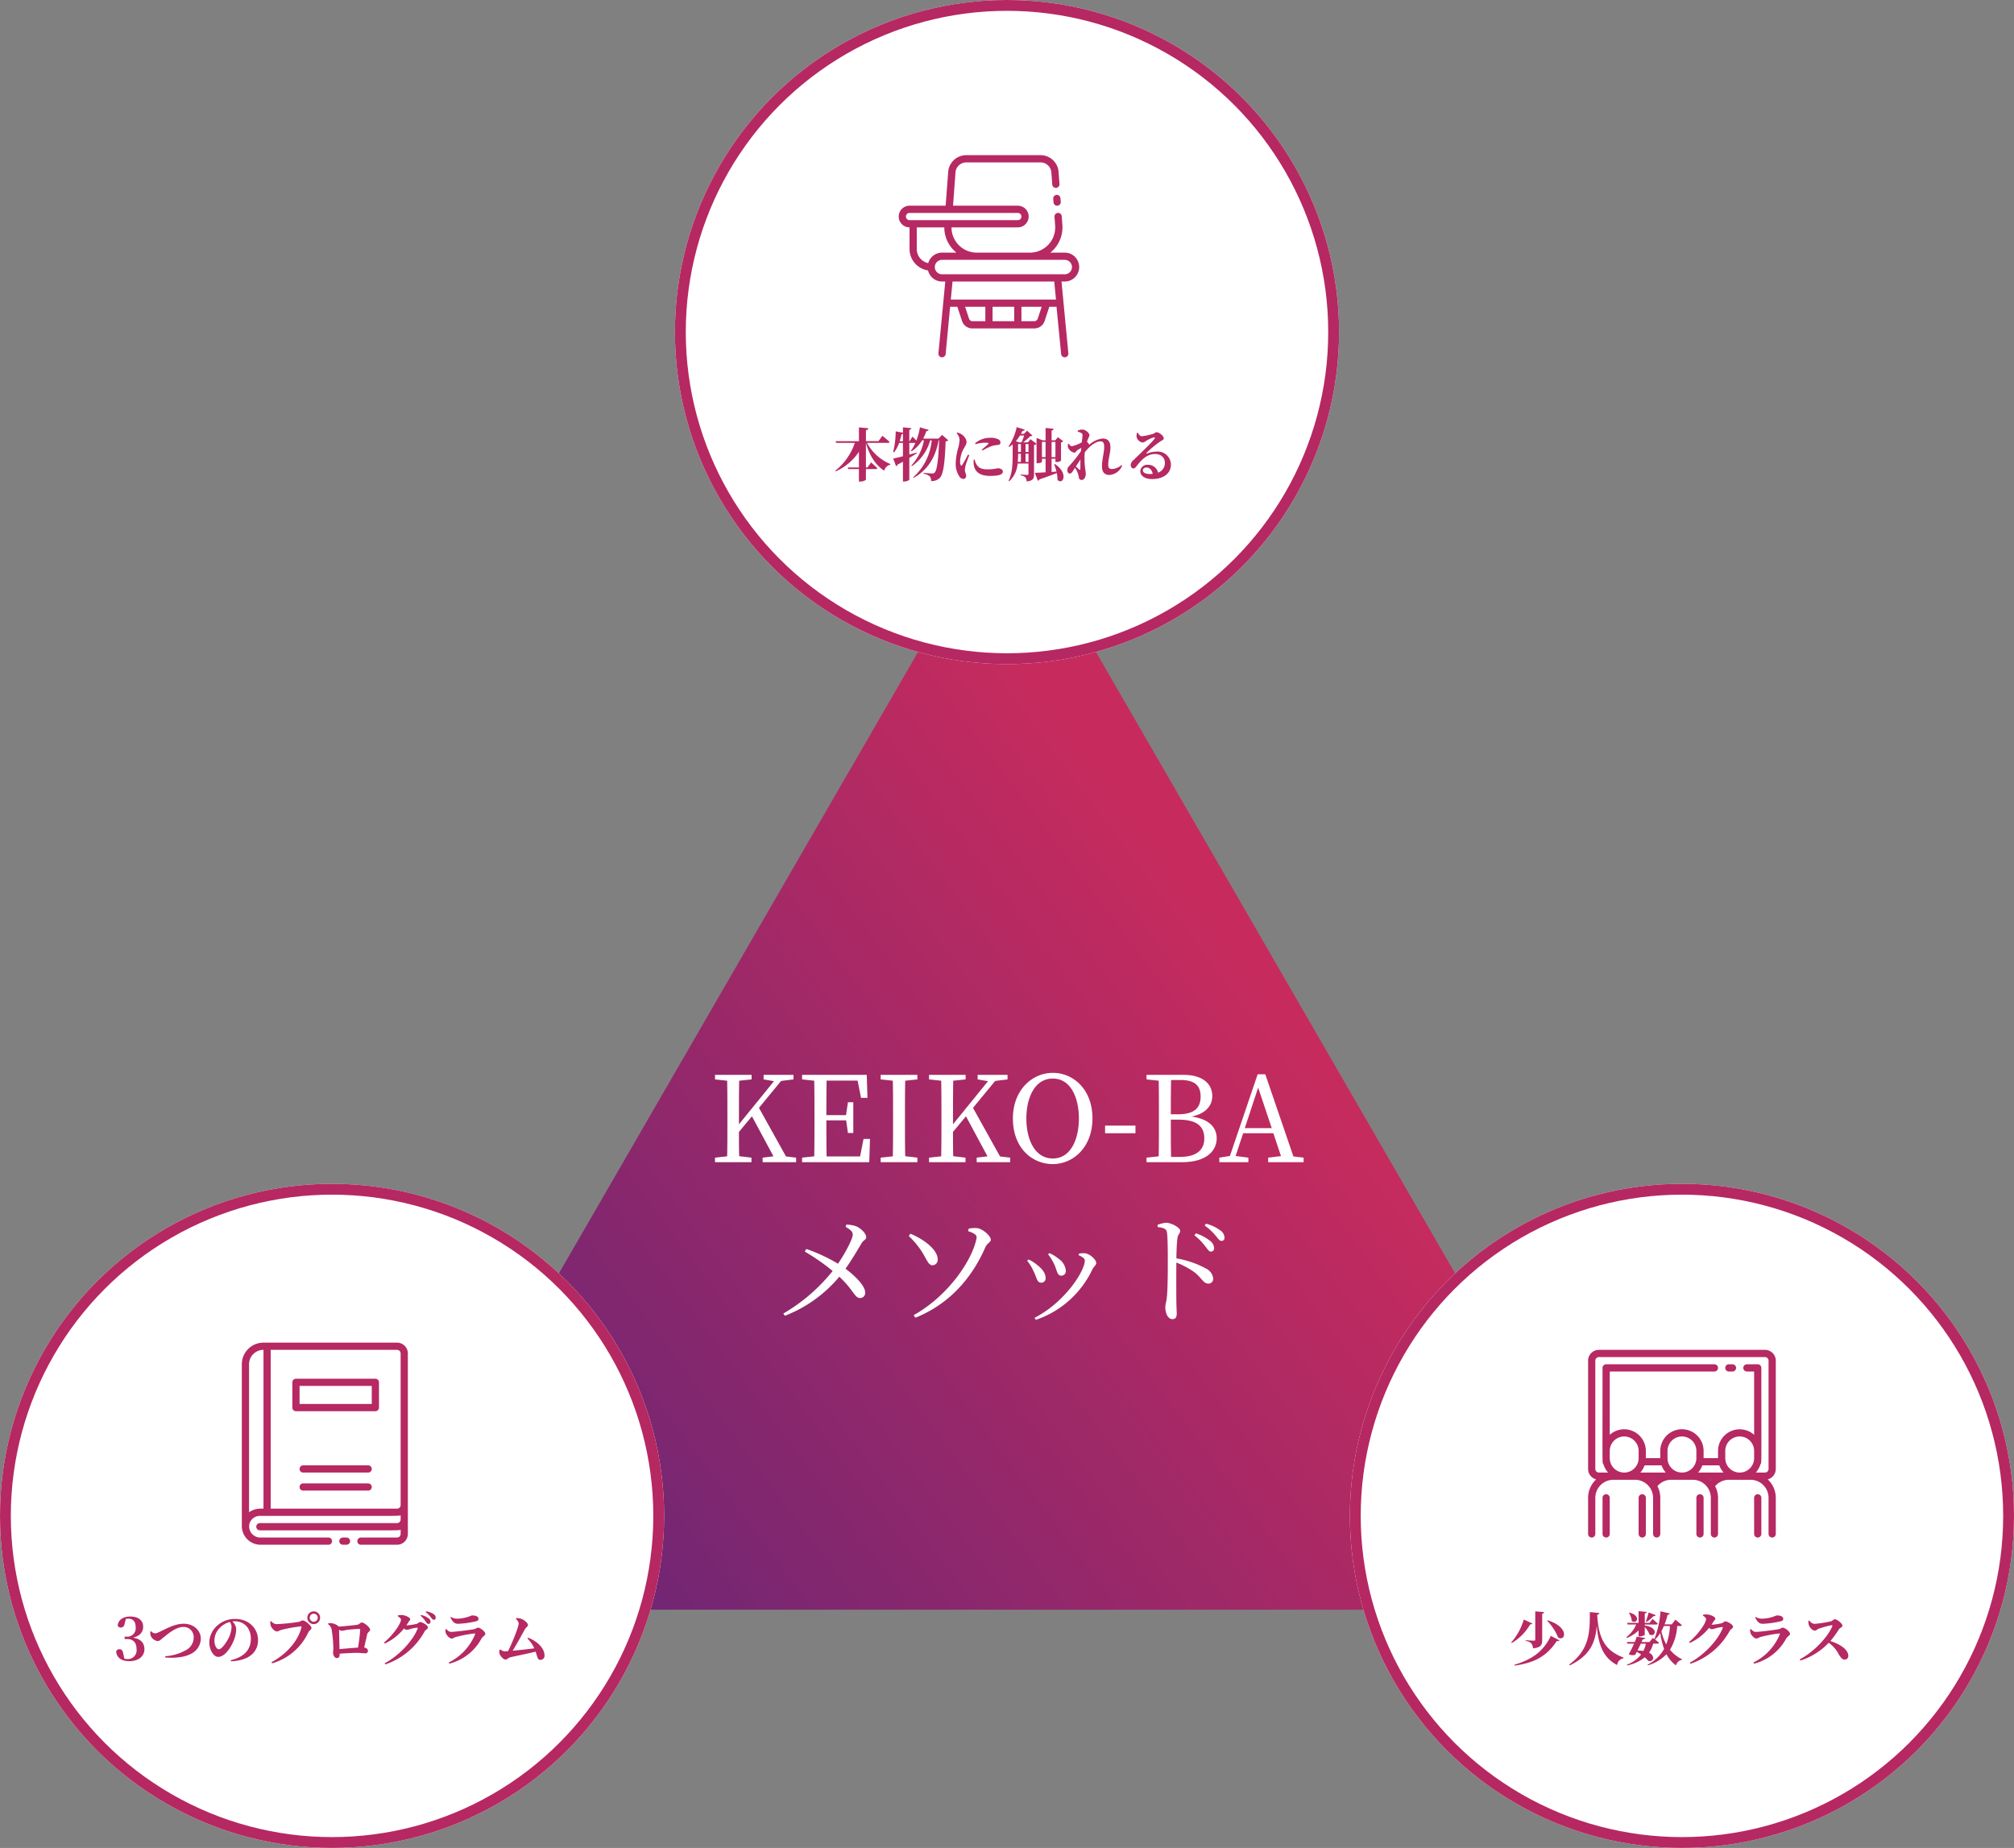 <svg xmlns="http://www.w3.org/2000/svg" xmlns:xlink="http://www.w3.org/1999/xlink" width="558" height="512" viewBox="0 0 558 512">
  <rect x="0" y="0" width="558" height="512" fill="#808080" stroke="none"/>
  <defs>
    <linearGradient id="linear-gradient" x1="0.746" y1="0.5" x2="0.029" y2="0.967" gradientUnits="objectBoundingBox">
      <stop offset="0" stop-color="#c72b5d"/>
      <stop offset="1" stop-color="#602578"/>
    </linearGradient>
  </defs>
  <g id="Group_53" data-name="Group 53" transform="translate(-791 -1044)">
    <path id="Polygon_1" data-name="Polygon 1" d="M178,0,356,308H0Z" transform="translate(892 1182)" fill="url(#linear-gradient)"/>
    <path id="Path_96" data-name="Path 96" d="M-61.231-1.584l-7.491-13.464,6.138-7.458,3.432-.429v-1.254h-8.283v1.254l2.871.495-9.7,11.946v-2.475c0-3.234,0-6.468.066-9.6l3.432-.363v-1.254H-80.9v1.254l3.366.363c.066,3.168.066,6.369.066,9.6v1.782c0,3.234,0,6.4-.066,9.57l-3.366.363V0h10.1V-1.254l-3.4-.4c-.066-2.409-.066-4.719-.066-6.732l3.6-4.323L-64.7-1.617l-3,.363V0h9.273V-1.254Zm21.483-4.851-.957,4.851h-9.273c-.066-3.2-.066-6.435-.066-10h5.478l.495,3.5h1.485V-16.6h-1.485l-.528,3.564h-5.445c0-3.267,0-6.435.066-9.57h8.58l.957,4.785h1.782l-.2-6.369H-56.776v1.254l3.366.363c.066,3.168.066,6.369.066,9.6v1.782c0,3.234,0,6.4-.066,9.57l-3.366.363V0h18.612l.2-6.435Zm14.916-16.5v-1.254H-35v1.254l3.366.363c.066,3.168.066,6.369.066,9.6v1.782c0,3.234,0,6.4-.066,9.57L-35-1.254V0h10.164V-1.254l-3.366-.4c-.066-3.168-.066-6.369-.066-9.537v-1.782c0-3.234,0-6.468.066-9.6ZM-1.93-1.584-9.421-15.048l6.138-7.458,3.432-.429v-1.254H-8.134v1.254l2.871.495-9.7,11.946v-2.475c0-3.234,0-6.468.066-9.6l3.432-.363v-1.254H-21.6v1.254l3.366.363c.066,3.168.066,6.369.066,9.6v1.782c0,3.234,0,6.4-.066,9.57l-3.366.363V0h10.1V-1.254l-3.4-.4c-.066-2.409-.066-4.719-.066-6.732l3.6-4.323L-5.4-1.617l-3,.363V0H.875V-1.254ZM5.363-12.111c0-5.676,2.277-11.055,7.326-11.055,5.016,0,7.227,5.379,7.227,11.055,0,5.709-2.211,11.088-7.227,11.088C7.64-1.023,5.363-6.4,5.363-12.111ZM12.689-24.75c-5.676,0-11.055,4.719-11.055,12.639C1.634-3.894,6.98.528,12.689.528c5.676,0,10.989-4.686,10.989-12.639C23.678-20.262,18.3-24.75,12.689-24.75ZM27.176-8.019h8.415v-2.112H27.176ZM45.458-1.452c-.066-3.267-.066-6.567-.066-10.329h2.079c5.016,0,7.194,1.749,7.194,5.214,0,3.3-2.31,5.115-6.831,5.115ZM48-22.77c3.795,0,5.643,1.353,5.643,4.587,0,3.366-1.98,4.917-6.336,4.917H45.392c0-3.2,0-6.4.066-9.5ZM38.66-24.189v1.254l3.366.363c.066,3.168.066,6.336.066,9.537v1.749c0,3.234,0,6.468-.066,9.669l-3.366.363V0h9.867c6.9,0,9.57-3.3,9.57-6.6,0-2.97-2.046-5.346-6.963-6.039,4.092-.825,5.742-3.168,5.742-5.676,0-3.432-2.739-5.874-7.887-5.874ZM65.885-9.438l3.7-11.22,3.762,11.22ZM79.349-1.584l-7.788-22.77H69.449L61.76-1.716l-2.937.462V0h8.052V-1.254l-3.531-.462,2.079-6.3H73.8l2.112,6.336-3.564.429V0h9.834V-1.254ZM-44.715,17.91c1.155.693,1.98,1.254,1.98,2.178,0,1.089-1.914,4.851-4.092,8.052A45.928,45.928,0,0,0-55.6,24.048l-.429.726a56.542,56.542,0,0,1,7.722,5.379A48.957,48.957,0,0,1-61.974,41.934l.429.627A36.962,36.962,0,0,0-46.464,31.737c3.927,3.63,4.257,5.907,5.742,5.907A1.4,1.4,0,0,0-39.3,36.06c-.033-1.881-2.97-4.719-5.445-6.534,1.914-2.706,3.7-5.808,4.356-6.9.594-1.056,1.386-1.155,1.386-1.815,0-1.023-1.353-2.376-2.673-3a8.017,8.017,0,0,0-2.838-.5Zm38.709,5.676c.495-1.155,1.518-1.386,1.518-2.112,0-1.056-2.244-3-3.762-3.2a9.15,9.15,0,0,0-2.343.132l-.2.693c2.244.759,2.541,1.287,2.31,2.211C-9.7,27.117-16.1,36.918-25.872,42.4l.495.693C-15.906,39.294-9.669,32-6.006,23.586Zm-17.688,1.056c1.419,2.178,1.881,3.96,3.069,3.927a1.5,1.5,0,0,0,1.419-1.683c-.033-2.706-3.927-5.577-7.557-7.062l-.462.627A23.254,23.254,0,0,1-23.694,24.642Zm36.8,3.7c.792,1.716.759,3.1,1.914,3.1A1.228,1.228,0,0,0,16.3,30.153a4.417,4.417,0,0,0-2.013-3.4A10.9,10.9,0,0,0,11.748,25.2l-.363.33A14.181,14.181,0,0,1,13.1,28.338Zm10.593,1.287c.4-.759,1.023-1.089,1.023-1.683,0-.957-1.749-2.541-3.1-2.706a8.838,8.838,0,0,0-1.65.066l-.132.462c1.188.528,1.716.957,1.716,1.518,0,2.772-5.379,11.451-13.926,15.84l.363.561A26.837,26.837,0,0,0,23.694,29.625Zm-16.335.594c.891,1.782.924,3.168,2.112,3.168a1.188,1.188,0,0,0,1.221-1.32c0-1.221-.858-2.475-2.343-3.6a10.548,10.548,0,0,0-2.376-1.518l-.4.363A12.125,12.125,0,0,1,7.359,30.219ZM41.745,17.976c1.617.2,2.442.462,2.574,1.518.231,1.617.231,5.346.231,8.019,0,2.376,0,7.491-.264,9.933-.132,1.32-.429,1.98-.429,2.739,0,1.518.66,3.3,1.947,3.3.891,0,1.221-.462,1.221-1.584,0-.528-.066-1.551-.1-3.069-.033-3.333-.033-8.448,0-11.022a23.271,23.271,0,0,1,5.082,2.739c2.112,1.749,2.442,3.1,3.8,3.1a1.308,1.308,0,0,0,1.32-1.419A3.479,3.479,0,0,0,55.11,29.46a26.218,26.218,0,0,0-8.184-2.805c.033-1.881.1-4.125.3-5.61.132-1.089.759-1.287.759-2.046,0-.858-2.442-2.211-3.927-2.211a9.168,9.168,0,0,0-2.343.561Zm10.164,2.277a15.9,15.9,0,0,1,3,3.036c.66.825,1.023,1.485,1.551,1.485a.876.876,0,0,0,.924-.957A2.649,2.649,0,0,0,56.265,21.8a12.327,12.327,0,0,0-3.927-2.079Zm2.838-2.706a16.181,16.181,0,0,1,3,2.739c.726.858,1.089,1.518,1.65,1.518a.778.778,0,0,0,.858-.891,2.485,2.485,0,0,0-1.221-2.046,10.721,10.721,0,0,0-3.894-1.815Z" transform="translate(1070 1366)" fill="#fff"/>
    <g id="Ellipse_4" data-name="Ellipse 4" transform="translate(978 1044)" fill="#fff" stroke="#b62861" stroke-width="3">
      <circle cx="92" cy="92" r="92" stroke="none"/>
      <circle cx="92" cy="92" r="90.5" fill="none"/>
    </g>
    <g id="Ellipse_5" data-name="Ellipse 5" transform="translate(1165 1372)" fill="#fff" stroke="#b62861" stroke-width="3">
      <circle cx="92" cy="92" r="92" stroke="none"/>
      <circle cx="92" cy="92" r="90.5" fill="none"/>
    </g>
    <g id="Ellipse_6" data-name="Ellipse 6" transform="translate(791 1372)" fill="#fff" stroke="#b62861" stroke-width="3">
      <circle cx="92" cy="92" r="92" stroke="none"/>
      <circle cx="92" cy="92" r="90.5" fill="none"/>
    </g>
    <path id="Path_95" data-name="Path 95" d="M-32.992-9.3c.24,0,.432-.08.464-.256-.736-.672-1.984-1.7-1.984-1.7l-1.1,1.488h-3.472v-3.056c.512-.064.64-.256.688-.512l-2.624-.256V-9.76h-6.464l.144.464h5.184A16.535,16.535,0,0,1-47.6-1.568l.144.16a14.857,14.857,0,0,0,6.432-5.44V-2.48h-3.088l.128.448h2.96V1.424h.368c.784,0,1.568-.368,1.568-.56v-2.9h2.72c.224,0,.4-.064.448-.24-.64-.656-1.744-1.616-1.744-1.616l-.96,1.408h-.464V-9.264c1.008,3.5,2.656,6.128,5.072,7.68a2.25,2.25,0,0,1,1.664-1.664l.064-.176a12.944,12.944,0,0,1-6.5-5.872Zm3.248-.448a18.06,18.06,0,0,0,.528-1.936.837.837,0,0,0,.384-.128v2.064Zm11.76-1.76-.992,1.04h-4.272a14.009,14.009,0,0,0,.912-2.1c.368.016.56-.128.624-.32l-2.416-.72a16.575,16.575,0,0,1-.992,3.68c-.48-.528-1.056-1.1-1.056-1.1l-.816,1.28h-.08v-3.168c.432-.064.544-.224.576-.448l-2.336-.24v1.488l-2-.368a25.581,25.581,0,0,1-.7,5.712l.24.112A9.06,9.06,0,0,0-29.9-9.28h1.072v3.7c-1.184.3-2.16.528-2.7.64l.8,2.112a.675.675,0,0,0,.4-.432c.528-.288,1.04-.56,1.5-.832v5.5h.352c.672,0,1.408-.352,1.408-.512V-5.12c.848-.512,1.552-.944,2.1-1.3l-.048-.192c-.688.192-1.376.384-2.048.56V-9.28h1.68A11.589,11.589,0,0,1-26.624-7.1l.176.144A9.363,9.363,0,0,0-23.52-10h.512a14.241,14.241,0,0,1-3.5,6.992l.144.176A12.872,12.872,0,0,0-21.28-10h.416A15.475,15.475,0,0,1-25.984.224l.128.16C-21.68-1.92-19.712-5.744-18.944-10h.144c-.192,5.1-.576,8.368-1.248,8.944a.871.871,0,0,1-.672.24c-.432,0-1.6-.1-2.416-.16v.224a3.652,3.652,0,0,1,1.728.72A1.79,1.79,0,0,1-21.04,1.28,3.158,3.158,0,0,0-18.624.416c.976-.976,1.408-4.08,1.616-10.112a1.384,1.384,0,0,0,.736-.3ZM-10.8-6.048c-.416.8-1.232,2.336-1.632,2.912-.16.24-.3.224-.4-.016a2.3,2.3,0,0,1-.176-1.008,8.366,8.366,0,0,1,1.216-3.888,3.459,3.459,0,0,0,.608-1.5,2.979,2.979,0,0,0-1.36-2.08,3.628,3.628,0,0,0-1.264-.528l-.16.176a2.983,2.983,0,0,1,.832,1.888A9.586,9.586,0,0,1-13.5-7.968a17.073,17.073,0,0,0-.7,4.112,6.4,6.4,0,0,0,.976,3.84A1.494,1.494,0,0,0-12.144.7c.528,0,.816-.336.816-.912,0-.48-.352-1.024-.352-1.6a7.886,7.886,0,0,1,.208-1.232c.144-.592.7-1.984,1.024-2.848ZM-9.232-4.64A6.348,6.348,0,0,0-9.216-3.3C-8.976-1.44-7.728-.144-4.7-.144c1.936,0,3.552-.208,3.552-1.2,0-.608-.72-.912-1.408-.912a13.5,13.5,0,0,1-2.608.3c-2,0-2.752-.416-3.376-1.52a5.072,5.072,0,0,1-.416-1.2Zm.512-4.288a9.506,9.506,0,0,1,2.592-.416c1.168,0,1.088.16.928.352-.272.3-1.072.976-1.776,1.568l.208.24a14.43,14.43,0,0,1,2.64-1.264,12.3,12.3,0,0,1,1.712-.288c.4-.08.608-.272.608-.672a.986.986,0,0,0-.624-.88A4.666,4.666,0,0,0-4.7-10.7,6.4,6.4,0,0,0-8.832-9.2ZM5.136-4.016V-6.3h.816v2.288ZM3.072-6.3h.784v2.288H2.992c.064-.752.08-1.472.08-2.128Zm1.68-5.04a17.988,17.988,0,0,1-.72,1.9h-.7l-.88-.336A10.722,10.722,0,0,0,3.6-11.344ZM3.072-8.976h.784v2.208H3.072Zm2.88,0v2.208H5.136V-8.976ZM5.776-9.44H4.48a17.692,17.692,0,0,0,1.952-1.7.966.966,0,0,0,.624-.176l-1.5-1.36-.848.88H3.856a8.2,8.2,0,0,0,.432-.832c.368.016.56-.128.624-.336l-2.224-.688A15.378,15.378,0,0,1,.432-8.3l.192.144A10.022,10.022,0,0,0,1.568-8.9v2.768c0,2.384-.032,5.12-1.136,7.328l.192.144a7.526,7.526,0,0,0,2.32-4.912H5.952V-.736c0,.224-.064.32-.336.32-.32,0-1.824-.1-1.824-.1v.24a2.044,2.044,0,0,1,1.3.544,1.935,1.935,0,0,1,.336,1.12C7.248,1.216,7.488.56,7.488-.544V-8.688a1.207,1.207,0,0,0,.7-.352L6.512-10.3Zm3.9,4.1V-9.568h1.008v4.224Zm3.744-4.224v4.224H12.352V-9.568Zm-.352,6.192a15.98,15.98,0,0,1,.64,2.032l-1.36.1V-4.9h1.072V-4H13.7a1.766,1.766,0,0,0,1.264-.368V-9.44a.98.98,0,0,0,.624-.3L14.1-10.864l-.72.864H12.352v-2.736c.432-.064.544-.24.576-.464l-2.24-.224V-10H9.872l-1.68-.672v7.008h.272c.752,0,1.216-.288,1.216-.384V-4.9h1.008v3.76c-1.28.08-2.336.128-2.96.144l.816,2.176A.628.628,0,0,0,9.008.816c2.128-.72,3.664-1.3,4.784-1.76A9.9,9.9,0,0,1,14,.96c1.488,1.536,3.152-1.792-.736-4.4ZM20.352-4.7c-.032,1.056-.016,2.048-.032,2.608-.016.3-.144.352-.368.16-.16-.16-.528-.512-.864-.832ZM31.728-3.152a4.176,4.176,0,0,1-2.688,1.1c-.7,0-.992-.32-.992-1.152,0-1.664.608-3.3.608-4.784,0-1.6-.608-2.512-2.176-2.512A6.671,6.671,0,0,0,22.7-8.7a.575.575,0,0,0,.032-.176c0-.144-.288-.464-.576-.7.1-.3.176-.56.256-.752.208-.512.416-.752.416-1.12,0-.592-1.088-1.536-1.968-1.536a2.952,2.952,0,0,0-1.28.3v.272a4.427,4.427,0,0,1,.992.384c.288.16.336.256.336.608s-.08,1.088-.176,1.968a10.468,10.468,0,0,1-2.72,1.088c-.368,0-.624-.3-.9-.688l-.224.064a2.9,2.9,0,0,0,.016.912,2.32,2.32,0,0,0,1.792,1.5c.336,0,.5-.464.816-.7.224-.144.64-.384,1.056-.624-.032.3-.064.608-.08.912a35.985,35.985,0,0,1-3.312,4.16A1.556,1.556,0,0,0,16.72-1.68c0,.56.352.9.7.88.4,0,.64-.384.928-.832l.5-.768a7.144,7.144,0,0,1,.7,1.312A7.294,7.294,0,0,1,19.9.224a.754.754,0,0,0,.832.752c.608,0,1.088-.752,1.088-1.7,0-.448-.112-.88-.176-1.52a23.189,23.189,0,0,1-.144-3.9q.024-.24.048-.528c1.312-1.7,3.008-3.04,4.368-3.04.784,0,1.008.528,1.008,1.5,0,1.76-.608,3.472-.608,5.392,0,1.7.768,2.416,2.064,2.416A4.11,4.11,0,0,0,31.9-2.976Zm7.888,2.48c-1.232,0-1.968-.384-1.968-.992,0-.5.4-.8,1.008-.8.88,0,1.52.688,1.712,1.76C40.128-.688,39.888-.672,39.616-.672Zm-3.6-11.408a3.429,3.429,0,0,0-.128,1.04A2.019,2.019,0,0,0,37.6-9.392a1.846,1.846,0,0,0,.912-.432,8.545,8.545,0,0,1,2.192-.992c.256-.048.416.064.144.416-.832,1.136-4.192,4.3-5.76,5.84a2.093,2.093,0,0,0-.816,1.3c-.032.608.32,1.024.672,1.04.4.016.56-.128.944-.624,1.36-1.76,2.9-3.36,5.088-3.36,1.84,0,2.784,1.088,2.768,2.5A2.81,2.81,0,0,1,41.856-1.04a2.792,2.792,0,0,0-2.784-2.176,1.914,1.914,0,0,0-2.144,1.744C36.928-.08,38.32.736,40.192.736c3.3,0,5.2-1.728,5.216-3.872A3.657,3.657,0,0,0,41.456-6.88a7.727,7.727,0,0,0-2.672.544c-.16.048-.256-.064-.08-.24A29.751,29.751,0,0,1,42.336-9.6c.528-.368,1.088-.5,1.088-.944,0-.688-1.264-1.7-2.016-1.7-.336,0-.336.24-.96.448a16.476,16.476,0,0,1-3.12.672c-.416,0-.816-.464-1.088-.976Z" transform="translate(1070 1176)" fill="#b62962"/>
    <path id="Path_98" data-name="Path 98" d="M-37.216-11.056l-.144.112a14.088,14.088,0,0,1,3.04,4.608C-32.3-5.008-31.04-9.168-37.216-11.056Zm-6.608-.224A16.47,16.47,0,0,1-47.3-4.944l.16.16a14.154,14.154,0,0,0,5.1-5.168c.384.016.528-.064.608-.224Zm3.184-2.272v7.84c0,.208-.08.288-.336.288-.384,0-2.32-.112-2.32-.112v.208a2.473,2.473,0,0,1,1.568.656A2.264,2.264,0,0,1-41.28-3.3c2.24-.224,2.56-.96,2.56-2.288v-7.328c.352-.048.512-.192.544-.416Zm4.32,6.8c-2.272,4.768-5.808,6.688-10.08,8l.048.24c4.96-.72,8.64-2.208,11.68-6.816.4.064.608.016.736-.176Zm10.8-6.592c-.016,5.088.144,10.256-5.712,14.528l.176.224C-25.04-1.472-23.888-5.568-23.6-9.68c.4,5.1,1.6,8.864,5.632,11.008A2.159,2.159,0,0,1-16.192-.544l.032-.192c-5.472-2.016-6.976-5.744-7.312-11.9.416-.048.56-.208.592-.448Zm15.776,2.7a13.246,13.246,0,0,0,1.856-1.568c.336.016.528-.1.608-.288l-1.936-.736c-.24.9-.528,1.872-.768,2.48ZM-14.688-13.1a4.512,4.512,0,0,1,.784,2.192c1.248,1.088,2.8-1.36-.624-2.288Zm-.544,6.928A11.327,11.327,0,0,0-12.016-8.24v1.632h.3c.656,0,1.408-.3,1.408-.448v-2.16A6.353,6.353,0,0,1-8.992-7.152c1.568.96,2.736-1.936-1.312-2.464V-9.9H-7.12c.224,0,.384-.08.416-.24-.544-.544-1.456-1.312-1.456-1.312l-.816,1.1H-10.3v-2.624c.384-.064.512-.208.544-.416l-2.256-.208v3.248h-3.168l.128.448h2.384a9.217,9.217,0,0,1-2.7,3.5Zm11.9-3.312A16.163,16.163,0,0,1-4.352-4.4,14.1,14.1,0,0,1-5.7-8.048a15.067,15.067,0,0,0,.7-1.44Zm-6.656,4.9a7.72,7.72,0,0,1-.7,2.016A9.651,9.651,0,0,0-12.32-2.7c.3-.608.64-1.3.912-1.888Zm9.52-4.9c.224,0,.384-.08.432-.256-.656-.608-1.776-1.5-1.776-1.5l-.992,1.3H-4.816a18.416,18.416,0,0,0,.832-2.656c.368-.016.56-.16.624-.368l-2.576-.592a26.778,26.778,0,0,1-1.7,7.7c-.256-.208-.432-.336-.432-.336L-9.008-5.04H-11.2c.128-.288.24-.544.32-.736.432-.016.624-.16.672-.384l-2.3-.384a15.681,15.681,0,0,1-.576,1.5h-2.176l.128.448h1.856a27.457,27.457,0,0,1-1.472,2.928,2.418,2.418,0,0,0,1.792.16c.128-.224.288-.512.432-.816a9.794,9.794,0,0,1,1.216.736,9.273,9.273,0,0,1-3.952,2.832l.1.192A11.463,11.463,0,0,0-10.3-.816a7.032,7.032,0,0,1,.928.96C-8.048.688-7.152-1.1-9.12-2.1a7.776,7.776,0,0,0,1.152-2.5h1.184c.224,0,.384-.08.432-.256-.368-.32-.864-.7-1.216-.992l.144.1A10,10,0,0,0-6-7.552,20.765,20.765,0,0,0-4.944-3.136,11.013,11.013,0,0,1-9.52,1.232l.112.176a11.792,11.792,0,0,0,5.12-3.072,8.948,8.948,0,0,0,2.64,3.088A1.98,1.98,0,0,1,0-.1l.048-.16A9.872,9.872,0,0,1-3.312-2.9a14.33,14.33,0,0,0,2-6.592Zm8.64-.352c.208-.3.416-.592.592-.9.272-.416.48-.48.48-.832,0-.4-1.232-1.072-2.288-1.12a3.617,3.617,0,0,0-1.12.1l-.048.224c.512.272.9.656.9.96,0,1.024-2.1,4.192-4.688,6.32l.208.288A14.77,14.77,0,0,0,7.52-8.976a1.477,1.477,0,0,0,.736.384,2.782,2.782,0,0,0,.9-.208A11.454,11.454,0,0,1,11.1-9.2c.192,0,.272.08.192.3C9.952-5.552,6.24-1.5,2.176.672l.192.3a19.463,19.463,0,0,0,10.88-9.152c.288-.48.912-.64.912-1.088,0-.656-1.632-1.5-2.112-1.5-.352,0-.624.384-1.024.512A15.848,15.848,0,0,1,8.176-9.84ZM19.024-7.488c.16.5.96,1.472,1.632,1.472.352,0,.656-.3,1.136-.432a37.713,37.713,0,0,1,5.12-.976c.192-.016.256.064.192.272a15.054,15.054,0,0,1-7.3,7.776l.176.32a14.012,14.012,0,0,0,8.88-6.912c.352-.656,1.088-.9,1.088-1.328,0-.624-1.376-1.728-2.032-1.728-.352,0-.576.336-1.168.432-1.216.224-5.264.736-6.24.736-.608,0-.912-.3-1.376-.784l-.24.112A2.861,2.861,0,0,0,19.024-7.488Zm9.04-3.968c0-.64-.7-.96-1.776-.96-.224,0-.464.208-1.264.432a9.73,9.73,0,0,1-2.8.464,3.03,3.03,0,0,1-1.76-.48l-.176.144c.576,1.168,1.1,1.76,2.112,1.76a26.83,26.83,0,0,0,4.976-.7C27.888-10.912,28.064-11.136,28.064-11.456Zm6.976.56a3.314,3.314,0,0,0,.128,1.168c.192.592.944,1.52,1.648,1.52.448,0,.64-.384,1.168-.56a27.356,27.356,0,0,1,3.488-.944c.176,0,.272.064.176.3-1.3,3.12-5.232,7.2-8.992,9.152l.176.336a18.4,18.4,0,0,0,7.84-4.928A9.069,9.069,0,0,1,43.52-1.5c.544.848.96,1.328,1.584,1.328a1,1,0,0,0,.992-1.04c0-1.76-2.352-3.28-4.976-4.1A28.689,28.689,0,0,0,43.536-8.64c.192-.272.928-.512.928-.976,0-.512-1.44-1.744-2.128-1.744-.336,0-.608.464-1.008.56a30.889,30.889,0,0,1-4.672.72,1.9,1.9,0,0,1-1.344-.928Z" transform="translate(1257 1504)" fill="#b62962"/>
    <path id="Path_97" data-name="Path 97" d="M-57.136-11.456a3.443,3.443,0,0,1,.688-.064c1.3,0,2.032.8,2.032,2.336A2.337,2.337,0,0,1-56.88-6.528h-.592v.656h.7c1.712,0,2.608,1.024,2.608,2.816a2.416,2.416,0,0,1-2.608,2.72,3.188,3.188,0,0,1-.784-.1l-.288-1.376c-.16-.944-.48-1.248-1.072-1.248a.954.954,0,0,0-.912.64c.208,1.76,1.5,2.672,3.664,2.672,2.56,0,4.176-1.36,4.176-3.312,0-1.632-.88-2.832-3.168-3.2,1.968-.464,2.816-1.6,2.816-3.024,0-1.664-1.216-2.832-3.552-2.832-1.792,0-3.344.768-3.5,2.528a.89.89,0,0,0,.848.528c.544,0,.944-.288,1.072-1.04Zm6.784,3.52a3.144,3.144,0,0,0,.128,1.2,2.481,2.481,0,0,0,1.872,1.424c.592,0,.944-.448,1.808-1.136.912-.72,3.248-2.784,5.36-2.784a2.8,2.8,0,0,1,2.848,2.976,3.985,3.985,0,0,1-2.3,3.536,13.194,13.194,0,0,1-5.6,1.6l.048.368c2.352.176,5.184-.016,6.912-.944A4.737,4.737,0,0,0-36.368-6c0-2.128-1.824-4.112-4.768-4.112-2.624,0-5.04,1.552-6.944,2.368a2.132,2.132,0,0,1-.976.3,1.555,1.555,0,0,1-1.072-.608Zm22.512-1.3a7.7,7.7,0,0,1-.72,2.88c-.512,1.1-1.92,3.312-2.816,3.312-.672,0-1.216-1.184-1.216-2.448a4.935,4.935,0,0,1,1.44-3.424,6.189,6.189,0,0,1,2.816-1.7A2.356,2.356,0,0,1-27.84-9.232ZM-28,.288c5.376-.224,7.488-2.816,7.488-5.84,0-3.328-2.608-5.888-6.288-5.888a7.186,7.186,0,0,0-4.864,1.712,6.467,6.467,0,0,0-2.352,4.752c0,2.08,1.184,4.048,2.464,4.048,1.952,0,3.744-2.912,4.464-4.944A8.441,8.441,0,0,0-26.56-8.72a3.316,3.316,0,0,0-1.056-2.032,4.309,4.309,0,0,1,.64-.048c2.592,0,4.48,1.888,4.48,4.832,0,2.768-1.52,4.992-5.568,5.952Zm22.912-10.3a1.762,1.762,0,0,0,1.776-1.776,1.758,1.758,0,0,0-1.776-1.76,1.755,1.755,0,0,0-1.76,1.76A1.758,1.758,0,0,0-5.088-10.016Zm0-2.88a1.11,1.11,0,0,1,1.12,1.1,1.113,1.113,0,0,1-1.12,1.12,1.11,1.11,0,0,1-1.1-1.12A1.106,1.106,0,0,1-5.088-12.9ZM-16.88-10.848l-.224.1a4.3,4.3,0,0,0,.1,1.12c.16.592,1.024,1.648,1.744,1.648.368,0,.768-.32,1.136-.416a39.678,39.678,0,0,1,5.52-.992c.112,0,.176.048.144.192-.768,3.5-3.952,7.44-8.32,9.728l.192.32A15.942,15.942,0,0,0-6.56-7.76c.256-.512.848-.688.848-1.216,0-.576-1.68-2.048-2.416-2.048-.448,0-.48.256-1.136.4A55.08,55.08,0,0,1-15.44-10,2.11,2.11,0,0,1-16.88-10.848ZM2.064-3.088c-.032-1.232-.08-4.1-.128-5.344a1.837,1.837,0,0,0,.784.272c.32,0,.848-.16,1.36-.24a32.629,32.629,0,0,1,3.488-.272c.176,0,.224.08.224.256A46.232,46.232,0,0,1,7.184-3.5C5.664-3.408,3.536-3.216,2.064-3.088Zm-3.2-6.928A2.423,2.423,0,0,1-.128-8.592a38.575,38.575,0,0,1,.48,4.976c.016.576-.064,1.184-.064,1.6,0,.72.5,1.424,1.024,1.424.592,0,.784-.416.784-.912v-.32c1.728-.112,3.6-.224,4.832-.224.88,0,1.744.128,2.272.128a.666.666,0,0,0,.736-.736c0-.464-.5-.784-1.04-.88.32-1.376.656-2.8.848-3.7.128-.56.8-.752.8-1.216,0-.688-1.712-2.016-2.288-2.016-.448,0-.624.544-1.312.64-.656.112-3.536.4-5.1.512a.532.532,0,0,0-.16-.176,3.5,3.5,0,0,0-2.688-.752Zm21.712.352c.208-.3.416-.592.592-.9.272-.416.48-.48.48-.832,0-.4-1.232-1.072-2.288-1.12a3.617,3.617,0,0,0-1.12.1l-.048.224c.512.272.9.656.9.96,0,1.024-2.1,4.192-4.688,6.32l.208.288A14.77,14.77,0,0,0,19.92-8.8a1.477,1.477,0,0,0,.736.384,2.782,2.782,0,0,0,.9-.208,11.454,11.454,0,0,1,1.952-.4c.192,0,.272.08.192.3C22.352-5.376,18.64-1.328,14.576.848l.192.3A19.463,19.463,0,0,0,25.648-8c.288-.48.912-.64.912-1.088,0-.656-1.632-1.5-2.112-1.5-.352,0-.624.384-1.024.512A15.848,15.848,0,0,1,20.576-9.664Zm3.952-2.656a7.812,7.812,0,0,1,1.44,1.648c.272.384.464.608.736.608a.568.568,0,0,0,.576-.592,1.152,1.152,0,0,0-.464-.9,5.038,5.038,0,0,0-2.144-.976Zm1.392-1.024a7.225,7.225,0,0,1,1.472,1.472c.3.4.48.656.8.656a.518.518,0,0,0,.528-.576,1.183,1.183,0,0,0-.576-.992,5.5,5.5,0,0,0-2.08-.768Zm5.616,5.856c.16.5.96,1.472,1.632,1.472.352,0,.656-.3,1.136-.432a37.713,37.713,0,0,1,5.12-.976c.192-.016.256.064.192.272A15.054,15.054,0,0,1,32.32.624l.176.32a14.012,14.012,0,0,0,8.88-6.912c.352-.656,1.088-.9,1.088-1.328,0-.624-1.376-1.728-2.032-1.728-.352,0-.576.336-1.168.432-1.216.224-5.264.736-6.24.736-.608,0-.912-.3-1.376-.784l-.24.112A2.861,2.861,0,0,0,31.536-7.488Zm9.04-3.968c0-.64-.7-.96-1.776-.96-.224,0-.464.208-1.264.432a9.73,9.73,0,0,1-2.8.464,3.03,3.03,0,0,1-1.76-.48l-.176.144c.576,1.168,1.1,1.76,2.112,1.76a26.83,26.83,0,0,0,4.976-.7C40.4-10.912,40.576-11.136,40.576-11.456ZM54.128-6.032A9.661,9.661,0,0,1,56.048-3.3c-1.536.208-4.112.48-6,.656,1.2-1.952,2.592-4.5,3.376-5.936.288-.528.864-.816.864-1.184,0-.5-1.024-1.456-2-1.76a4.786,4.786,0,0,0-1.264-.16l-.08.224c.528.528.752.9.752,1.312,0,.912-1.76,5.3-2.928,7.616-.512.032-.88.064-1.008.064a2.162,2.162,0,0,1-1.136-.528l-.208.1a2.9,2.9,0,0,0-.08.768c.048.72,1.04,1.936,1.776,1.936.336,0,.816-.512,1.168-.592,1.168-.32,4.864-1.024,7.12-1.6C56.96-.8,56.9-.1,57.76-.1a1.119,1.119,0,0,0,1.1-1.248c0-2.1-2.192-3.984-4.528-4.9Z" transform="translate(883 1504)" fill="#b62962"/>
    <g id="Book" transform="translate(849 1412)">
      <path id="Path_79" data-name="Path 79" d="M52,4H15a6,6,0,0,0-6,6V55a5.2,5.2,0,0,0,5.23,5H33a1,1,0,0,0,0-2H14.23a3.09,3.09,0,0,1-3.1-3.88A3,3,0,0,1,14,52c40.2,0,38.29.08,39-.17V53a1,1,0,0,1-1,1H14a1,1,0,0,0,0,2c41.35,0,38.24.09,39-.18V57a1,1,0,0,1-1,1H42a1,1,0,0,0,0,2H52a3,3,0,0,0,3-3V7a3,3,0,0,0-3-3ZM13.1,50.09A5.55,5.55,0,0,0,11,51V10a4,4,0,0,1,4-4V50a9.25,9.25,0,0,0-1.9.09ZM17,50V6H52a1,1,0,0,1,1,1V49a1,1,0,0,1-1,1Z" fill="#b62962"/>
      <path id="Path_80" data-name="Path 80" d="M46,14H24a1,1,0,0,0-1,1v7a1,1,0,0,0,1,1H46a1,1,0,0,0,1-1V15A1,1,0,0,0,46,14Zm-1,7H25V16H45Z" fill="#b62962"/>
      <path id="Path_81" data-name="Path 81" d="M44,38H26a1,1,0,0,0,0,2H44a1,1,0,0,0,0-2Z" fill="#b62962"/>
      <path id="Path_82" data-name="Path 82" d="M44,43H26a1,1,0,0,0,0,2H44a1,1,0,0,0,0-2Z" fill="#b62962"/>
      <path id="Path_83" data-name="Path 83" d="M38,58H37a1,1,0,0,0,0,2h1a1,1,0,0,0,0-2Z" fill="#b62962"/>
    </g>
    <g id="Chiar" transform="translate(1033 1082.996)">
      <path id="Path_84" data-name="Path 84" d="M57,35a4,4,0,0,0-4-4H49a8.93,8.93,0,0,0,3.34-7.66l-.18-2.42a1,1,0,0,0-2,.14l.18,2.43a7,7,0,0,1-7,7.51H28.62a7,7,0,0,1-7-7H40a3,3,0,0,0,0-6H22.05l.68-9.23a3,3,0,0,1,3-2.77H46.29a3,3,0,0,1,3,2.77l.25,3.36a1,1,0,1,0,2-.14l-.25-3.36a5,5,0,0,0-5-4.63H25.71a5,5,0,0,0-5,4.63L20,18H10a3,3,0,0,0,0,6v6a6,6,0,0,0,5.12,5.93A4,4,0,0,0,19,39h.9L18,58.91a1,1,0,1,0,2,.18L21.24,46h2l1.32,4a3,3,0,0,0,2.84,2H44.56a3,3,0,0,0,2.84-2l1.32-4h2L52,59.09a1,1,0,0,0,2-.18L52.1,39H53A4,4,0,0,0,57,35ZM9,21a1,1,0,0,1,1-1H40a1,1,0,0,1,0,2H10A1,1,0,0,1,9,21Zm3,9V24h7.63A8.94,8.94,0,0,0,23,31H19a4,4,0,0,0-3.83,2.91A4,4,0,0,1,12,30Zm5,5a2,2,0,0,1,2-2H53a2,2,0,0,1,0,4H19A2,2,0,0,1,17,35Zm9.49,14.32L25.39,46H31v4H27.44A1,1,0,0,1,26.49,49.32ZM33,50V46h6v4Zm12.51-.68a1,1,0,0,1-.95.68H41V46h5.61ZM50.57,44H21.43l.48-5H50.09Z" fill="#b62962"/>
      <path id="Path_85" data-name="Path 85" d="M50.73,15a1,1,0,0,0-.92,1.08l.08,1a1,1,0,0,0,2-.16l-.08-1A1,1,0,0,0,50.73,15Z" fill="#b62962"/>
    </g>
    <g id="Class" transform="translate(1225 1412)">
      <path id="Path_86" data-name="Path 86" d="M58,39V9a3,3,0,0,0-3-3H9A3,3,0,0,0,6,9V39a3,3,0,0,0,2.23,2.89A7,7,0,0,0,6,47V57a1,1,0,0,0,2,0V47a5,5,0,0,1,5-5h6a5,5,0,0,1,5,5V57a1,1,0,0,0,2,0V47a6.94,6.94,0,0,0-.8-3.24A5,5,0,0,1,29,42h6a5,5,0,0,1,5,5V57a1,1,0,0,0,2,0V47a6.87,6.87,0,0,0-.81-3.23A5,5,0,0,1,45,42h6a5,5,0,0,1,5,5V57a1,1,0,0,0,2,0V47a7,7,0,0,0-2.23-5.11A3,3,0,0,0,58,39Zm-6-3a4,4,0,0,1-8,0V34a4,4,0,0,1,8,0Zm-8.46,4H36.46a5.87,5.87,0,0,0,1.19-2h4.7a5.87,5.87,0,0,0,1.19,2ZM36,36a4,4,0,0,1-8,0V34a4,4,0,0,1,8,0Zm-8.46,4H20.46a5.87,5.87,0,0,0,1.19-2h4.7A5.87,5.87,0,0,0,27.54,40ZM20,36a4,4,0,0,1-8,0V34a4,4,0,0,1,8,0Zm4,6.12L23.89,42h.23ZM39.88,42h.24C40,42.15,40,42.16,39.88,42ZM56,39a1,1,0,0,1-1,1H52.46a6.1,6.1,0,0,0,1.32-2.39c.31-.4.22,1.47.22-26.61a1,1,0,0,0-1-1H50a1,1,0,0,0,0,2h2V29.54A6,6,0,0,0,42,34v2H38V34a6,6,0,1,0-12,0v2H22V34a6,6,0,0,0-10-4.46V12H41a1,1,0,0,0,0-2H11a1,1,0,0,0-1,1c0,28.11-.11,26.18.22,26.61A6.1,6.1,0,0,0,11.54,40H9a1,1,0,0,1-1-1V9A1,1,0,0,1,9,8H55a1,1,0,0,1,1,1Z" fill="#b62962"/>
      <path id="Path_87" data-name="Path 87" d="M46,10H45a1,1,0,0,0,0,2h1a1,1,0,0,0,0-2Z" fill="#b62962"/>
      <path id="Path_88" data-name="Path 88" d="M37,46a1,1,0,0,0-1,1V57a1,1,0,0,0,2,0V47A1,1,0,0,0,37,46Z" fill="#b62962"/>
      <path id="Path_89" data-name="Path 89" d="M53,46a1,1,0,0,0-1,1V57a1,1,0,0,0,2,0V47A1,1,0,0,0,53,46Z" fill="#b62962"/>
      <path id="Path_90" data-name="Path 90" d="M11,46a1,1,0,0,0-1,1V57a1,1,0,0,0,2,0V47A1,1,0,0,0,11,46Z" fill="#b62962"/>
      <path id="Path_91" data-name="Path 91" d="M21,46a1,1,0,0,0-1,1V57a1,1,0,0,0,2,0V47A1,1,0,0,0,21,46Z" fill="#b62962"/>
    </g>
  </g>
</svg>
